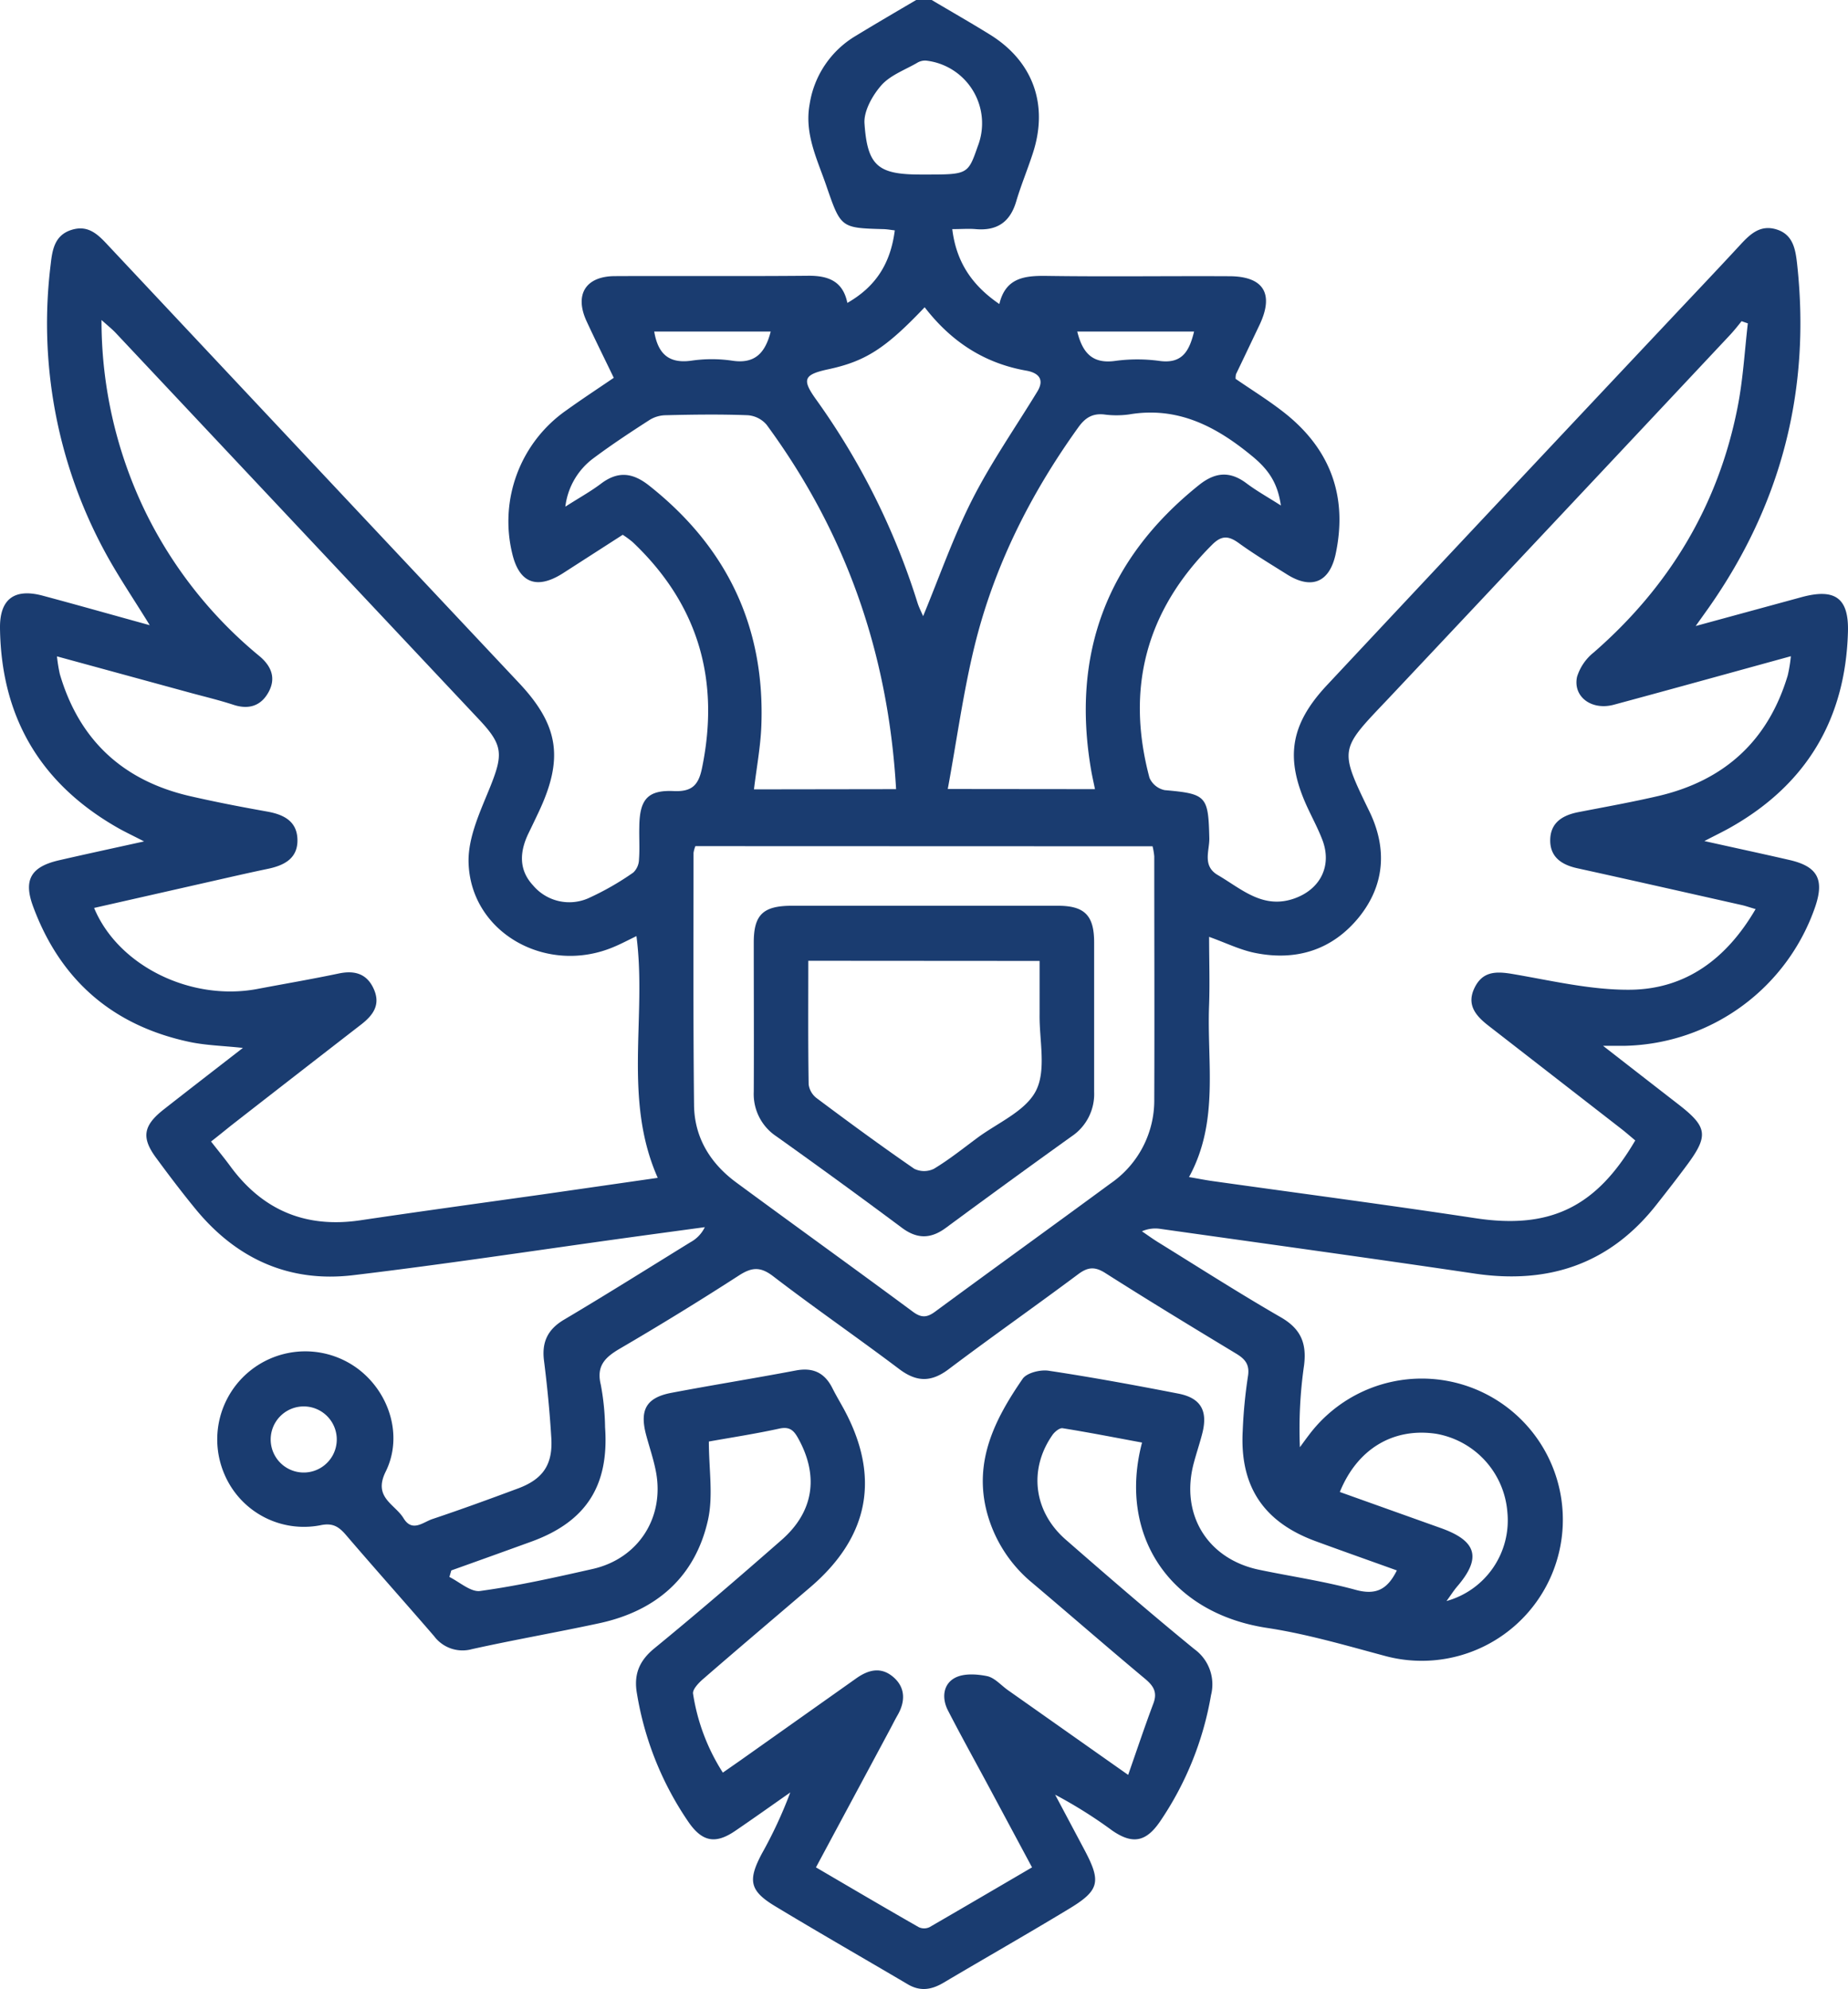 <?xml version="1.0" encoding="UTF-8"?> <svg xmlns="http://www.w3.org/2000/svg" viewBox="0 0 356.82 383.94"><defs><style>.cls-1{fill:#1a3c70;}</style></defs><title>gerb-bfl</title><g id="Слой_2" data-name="Слой 2"><g id="Слой_1-2" data-name="Слой 1"><g id="Слой_1-2-2" data-name="Слой 1-2"><g id="Слой_1-2-2-2" data-name="Слой 1-2-2"><path class="cls-1" d="M179.9,0c3.75,2.23,7.55,4.39,11.26,6.69,8.35,5.18,11.35,13.6,8.23,23-1,3.08-2.26,6.09-3.18,9.2-1.18,4-3.72,5.7-7.82,5.34-1.36-.12-2.73,0-4.52,0,.77,6.33,3.78,10.83,9.09,14.46,1.19-5.06,4.84-5.49,9.1-5.43,11.75.17,23.5,0,35.25.06,6.68,0,8.75,3.37,5.87,9.43-1.51,3.16-3,6.31-4.52,9.46a3.16,3.16,0,0,0-.08.92c3.1,2.14,6.4,4.17,9.42,6.55,8.87,7,12.25,16.14,9.9,27.23-1.17,5.49-4.64,6.94-9.35,4-3.18-2-6.39-3.92-9.42-6.12-2-1.43-3.32-1.41-5.09.36-12.73,12.68-16.72,27.69-12.09,45a4.12,4.12,0,0,0,2.93,2.37c8.08.71,8.43,1.12,8.62,9.27.06,2.4-1.42,5.34,1.65,7.13,4.56,2.66,8.69,6.65,14.75,4.52,5.06-1.78,7.34-6.34,5.42-11.34-.8-2.09-1.87-4.09-2.82-6.12-4.41-9.47-3.47-16,3.64-23.64Q289.22,97,322.38,61.79c4.54-4.83,9.11-9.63,13.6-14.49,1.94-2.11,3.91-4,7.08-3s3.62,3.86,3.93,6.62q4,36.35-17,66.3l-2.58,3.62,20.4-5.56c6.48-1.77,9.19.12,9,6.7-.47,16.87-8.06,29.54-22.83,37.83-1.36.76-2.77,1.44-4.89,2.54,6,1.34,11.24,2.46,16.41,3.65,5.42,1.24,6.78,3.73,5,9a39.8,39.8,0,0,1-36.6,26.87h-4.38c5.44,4.23,10,7.78,14.61,11.35,5.56,4.32,5.8,6,1.59,11.68-1.86,2.51-3.8,5-5.71,7.42-9,11.6-20.85,15.62-35.14,13.54-20.27-3-40.55-5.79-60.82-8.65a6.39,6.39,0,0,0-3.56.47c1.06.72,2.1,1.48,3.19,2.15,7.86,4.86,15.65,9.85,23.65,14.46,3.84,2.22,5,5,4.46,9.28a86,86,0,0,0-.8,15.79c.62-.85,1.24-1.71,1.88-2.54a27.24,27.24,0,1,1,14.31,42.76c-7.46-2-14.92-4.19-22.52-5.34-19-2.88-28.82-18.08-24.15-35.78-5.13-.95-10.22-1.95-15.34-2.77-.57-.09-1.51.67-1.94,1.28-4.65,6.63-3.69,14.79,2.55,20.23,8.19,7.15,16.42,14.26,24.84,21.14a8.39,8.39,0,0,1,3.21,8.87,61.84,61.84,0,0,1-9.89,24.46c-2.69,3.9-5.28,4.37-9.16,1.7a89.06,89.06,0,0,0-11.05-6.94l5.57,10.48c3.41,6.39,3.07,8-3.2,11.74-7.91,4.78-15.94,9.35-23.89,14.06-2.34,1.39-4.54,1.76-7,.28-8.48-5-17.06-9.91-25.49-15-5-3-5.36-5-2.62-10.18A85.51,85.51,0,0,0,152.59,346c-3.55,2.48-7.08,5-10.67,7.44-3.75,2.55-6.29,2.09-8.89-1.6A61.33,61.33,0,0,1,123,327c-.67-3.68.35-6.36,3.34-8.81,8.32-6.81,16.47-13.83,24.55-20.91,6.25-5.46,7.24-12.36,3.26-19.58-.88-1.6-1.67-2.39-3.75-1.92-4.59,1-9.26,1.72-13.53,2.48,0,5.36.88,10.49-.18,15.19-2.48,11-10,17.52-21,19.89-8.17,1.76-16.42,3.19-24.58,5a6.84,6.84,0,0,1-7.29-2.51c-5.63-6.52-11.38-12.95-17-19.51-1.42-1.65-2.59-2.41-5-1.89a16.67,16.67,0,0,1-18.42-9.7,17,17,0,0,1,25.5-20.66c6.25,4.55,9,13.06,5.57,20-2.48,5,1.77,6.24,3.45,9s3.77.76,5.55.16c5.56-1.86,11.07-3.87,16.57-5.92,4.8-1.79,6.72-4.6,6.41-9.73s-.79-10-1.41-14.92c-.47-3.68.77-6.13,4-8,8.16-4.84,16.19-9.89,24.27-14.87a6.52,6.52,0,0,0,2.78-2.91c-5.07.69-10.13,1.37-15.19,2.07-17.57,2.43-35.1,5.1-52.7,7.2-12.33,1.48-22.53-3.14-30.41-12.73-2.61-3.18-5.11-6.47-7.55-9.79-3-4-2.63-6.34,1.41-9.5,4.91-3.85,9.85-7.66,15.25-11.85-3.78-.41-7.07-.48-10.24-1.14C21.8,198,11.66,189.22,6.4,175c-1.92-5.16-.44-7.69,5-8.94,5.18-1.19,10.38-2.31,16.42-3.64-2.11-1.09-3.52-1.75-4.88-2.51C7.82,151.37.23,138.46,0,121.26c-.07-5.64,2.79-7.73,8.23-6.28,6.84,1.83,13.66,3.77,20.68,5.7-3.09-5.05-6.27-9.68-8.89-14.6A92.54,92.54,0,0,1,9.79,51c.31-2.78.76-5.59,4-6.62s5.13.88,7.1,3q39.64,42.24,79.32,84.45c7.72,8.21,8.64,14.63,3.81,24.9-.64,1.35-1.28,2.7-1.94,4.05-1.73,3.54-2,7.07.84,10.12a9.14,9.14,0,0,0,10.61,2.52,53.83,53.83,0,0,0,8.76-5,3.62,3.62,0,0,0,1.09-2.53c.16-2.12,0-4.25.06-6.37.07-5.19,1.6-7.05,6.65-6.82,3.49.16,4.77-1.14,5.44-4.36,3.53-17-.65-31.64-13.35-43.68a19.38,19.38,0,0,0-1.94-1.43l-11.66,7.5c-5,3.13-8.34,1.76-9.67-3.86a26.16,26.16,0,0,1,10.49-27.7c2.92-2.1,5.94-4.08,9.11-6.24-1.8-3.74-3.57-7.29-5.24-10.9-2.39-5.16-.21-8.71,5.47-8.73,12.5-.06,25,.05,37.5-.07,3.88,0,6.55,1.19,7.37,5.24,5.44-3.11,8.33-7.54,9.16-14-.72-.08-1.44-.22-2.16-.24-8.19-.23-8.25-.21-11-8.2-1.75-5.16-4.34-10.13-3.28-15.92A18.63,18.63,0,0,1,165.27,6.9C169.15,4.54,173,2.29,176.9,0ZM18.17,175.26c4.63,11.15,18.59,18,31.36,15.67,5.27-1,10.56-1.9,15.81-3,3.11-.67,5.51,0,6.84,3s-.11,5-2.38,6.78q-12.6,9.75-25.15,19.53c-1.25,1-2.47,2-3.9,3.11,1.45,1.85,2.71,3.38,3.89,5,6.27,8.39,14.54,11.74,24.91,10.21,11.72-1.74,23.47-3.35,35.21-5l22.24-3.2c-6.75-15.23-2.08-31.11-4.11-46.66-1.53.74-2.83,1.43-4.17,2-13.09,5.7-28-2.65-28.25-16.39-.07-4.81,2.32-9.81,4.2-14.47,2.47-6.17,2.46-8-2-12.77L22.34,64.26c-.7-.74-1.52-1.39-2.74-2.49A84.5,84.5,0,0,0,28,98.64a83.62,83.62,0,0,0,22.08,28c2.27,1.89,3.27,4.2,1.79,6.93S48,137,45.11,136.06s-5.53-1.56-8.29-2.31L11,126.7a30.26,30.26,0,0,0,.55,3.41c3.74,12.77,12.21,20.58,25.11,23.56,5,1.15,10,2.11,15,3,3.12.57,5.65,1.84,5.77,5.31.13,3.72-2.55,5.08-5.75,5.74-2.68.56-5.36,1.16-8,1.76Zm297.57,44.88c-.91-.76-1.83-1.57-2.8-2.32l-25.45-19.76c-2.45-1.89-4.36-4-2.83-7.27s4.09-3.33,7.28-2.8c7.61,1.29,15.29,3.15,22.92,3.06,10.68-.14,18.54-6,24.12-15.57-1.22-.35-1.91-.6-2.61-.76-10.59-2.38-21.17-4.78-31.77-7.11-3-.65-5.26-2.1-5.28-5.35,0-3.46,2.36-4.91,5.53-5.51,5.15-1,10.31-1.92,15.41-3.11,12.74-3,21.16-10.68,24.93-23.29a28.51,28.51,0,0,0,.6-3.68c-11.83,3.25-23,6.35-34.2,9.37-4.26,1.14-7.9-1.52-7.09-5.38a9.69,9.69,0,0,1,3.24-4.73c14.53-12.66,24-28.31,27.74-47.22,1.07-5.35,1.37-10.86,2-16.29L336.27,62c-.79,1-1.54,1.93-2.39,2.83q-32.83,35-65.72,69.93c-9.49,10-9.71,9.6-3.75,21.87,3.45,7.11,3,14.18-2,20.4-5.17,6.37-12.16,8.53-20.14,6.9-2.85-.58-5.55-1.92-8.81-3.09,0,4.49.15,8.82,0,13.13-.45,11.1,2,22.51-3.88,33.24,1.77.3,3.1.57,4.44.76,16.94,2.38,33.9,4.61,50.8,7.17,14.33,2.19,23.33-2,30.92-15ZM199.27,360.46l-8.46-15.78c-2.6-4.84-5.27-9.64-7.78-14.52-1.22-2.38-.94-5.07,1.37-6.29,1.68-.89,4.18-.73,6.17-.33,1.46.3,2.68,1.74,4,2.68,7.51,5.29,15,10.58,23.26,16.39,1.75-5,3.23-9.43,4.88-13.82.8-2.15,0-3.38-1.63-4.74-7.28-6.08-14.45-12.32-21.7-18.45a26.48,26.48,0,0,1-8.8-13.6c-2.65-9.91,1.54-18.11,6.88-25.85.8-1.15,3.39-1.8,5-1.56,8.38,1.26,16.73,2.8,25.06,4.42,4.36.85,5.74,3.33,4.62,7.69-.49,1.93-1.14,3.82-1.65,5.75-2.62,9.88,2.64,18.47,12.61,20.56,6.23,1.3,12.56,2.21,18.69,3.89,4,1.08,6.14-.18,7.92-3.76-5.28-1.9-10.53-3.75-15.76-5.67-10-3.7-14.59-10.59-14-21.29a93.6,93.6,0,0,1,1-10.44c.39-2.3-.49-3.38-2.29-4.46-8.44-5.1-16.87-10.22-25.19-15.51-2-1.29-3.37-1.24-5.26.17-8.31,6.2-16.8,12.15-25.08,18.39-3.34,2.5-6.12,2.46-9.43,0-8.08-6.1-16.42-11.84-24.45-18-2.45-1.87-4.11-1.71-6.55-.14q-11.32,7.31-23,14.13c-2.87,1.68-4.6,3.34-3.69,7a47.87,47.87,0,0,1,.82,8.19c.8,11.34-3.71,18.28-14.34,22.11q-7.67,2.78-15.35,5.52l-.37,1.26c2,1,4.19,3,6,2.7,7.28-1,14.48-2.62,21.66-4.24,8.85-2,14-10,12.18-19-.46-2.32-1.24-4.57-1.85-6.86-1.29-4.83,0-7.21,4.87-8.14,8-1.52,16-2.79,24-4.31,3.33-.64,5.58.42,7.08,3.38.67,1.34,1.44,2.63,2.16,3.94,7.17,13.13,5,24.71-6.34,34.45-6.93,5.93-13.9,11.82-20.79,17.8-.85.74-2.06,2-1.92,2.83a39.21,39.21,0,0,0,5.75,15.22l3.4-2.37L165.29,324c2.37-1.69,4.8-2.32,7.18-.29s2.37,4.74.81,7.42c-.57,1-1.06,2-1.6,3-4.65,8.68-9.32,17.36-14.13,26.33,6.73,3.94,13.27,7.79,19.86,11.55a2.45,2.45,0,0,0,2.05,0C186,368.23,192.56,364.38,199.27,360.46Zm-65-197.13a5.83,5.83,0,0,0-.36,1.3c0,16.24-.08,32.47.1,48.7.07,6.26,3.15,11.24,8.13,14.91,11.36,8.37,22.82,16.6,34.17,25,1.6,1.17,2.69,1.1,4.25-.05,11.26-8.29,22.6-16.46,33.86-24.74a19.46,19.46,0,0,0,8.45-16.32c.06-15.61,0-31.22,0-46.83a12.89,12.89,0,0,0-.33-1.94Zm38.75-11c-1.51-26.25-9.72-49.56-25-70.34a5.29,5.29,0,0,0-3.66-1.84c-5.24-.2-10.49-.13-15.73,0a6.12,6.12,0,0,0-3.14.87c-3.67,2.36-7.33,4.77-10.83,7.38a13.64,13.64,0,0,0-5.5,9.4c2.77-1.77,5-3,6.94-4.48,3.2-2.39,6-2.11,9.14.34C140.33,105.54,147.76,121,147,140.2c-.16,4-.92,8-1.42,12.17Zm38.4,0c-.29-1.43-.54-2.52-.73-3.61-3.87-22.44,3-40.82,20.8-55.08,3.08-2.47,5.92-2.78,9.14-.38,2,1.51,4.26,2.76,6.69,4.32-.63-4.39-2.4-7-5.78-9.72C234.68,82.24,227.29,78.42,218,80a18,18,0,0,1-4.86,0c-2.25-.22-3.63.67-4.94,2.5-9.28,12.91-16.31,26.92-20.07,42.37-2.16,8.89-3.39,18-5.13,27.43Zm-32.9-93c-7.61,8-11.45,10.45-18.81,12-4.5,1-4.88,1.94-2.2,5.69a137.69,137.69,0,0,1,19.65,39.35c.27.86.7,1.68,1.08,2.57,3.2-7.73,5.86-15.39,9.51-22.56s8.33-13.89,12.55-20.81c1.44-2.38.17-3.57-2-4-8.16-1.4-14.6-5.57-19.77-12.27ZM258.7,288l19.6,7c6.89,2.48,7.77,5.76,3.06,11.24-.65.76-1.18,1.61-2.06,2.81a16.15,16.15,0,0,0,11.75-17.14,16.66,16.66,0,0,0-13.78-15.15C269.05,275.55,262.1,279.63,258.7,288ZM178.55,33.69c8.34,0,8.34,0,10.25-5.48a12.18,12.18,0,0,0-10-16.51,2.93,2.93,0,0,0-1.73.44c-2.37,1.37-5.18,2.38-6.9,4.33s-3.42,5-3.25,7.36c.56,8.28,2.68,9.86,10.89,9.86ZM58.87,284.24a6.38,6.38,0,1,0-.45,0ZM148.81,64H126.32c.72,4.29,2.81,6.24,7.19,5.62a27.17,27.17,0,0,1,7.85,0C145.76,70.3,147.76,68.13,148.81,64Zm81.75,0H208c1,4,2.83,6.28,7.29,5.67a31.75,31.75,0,0,1,8.6,0C228.38,70.28,229.66,67.62,230.56,64Z"></path><path class="cls-1" d="M178.39,174.84h25.87c5.14,0,7,1.85,7,7.06v28.87a9.82,9.82,0,0,1-4.37,8.6Q194.71,228.1,182.65,237c-2.93,2.17-5.56,2.2-8.51,0q-12-8.94-24.22-17.64a9.78,9.78,0,0,1-4.38-8.59c.05-9.62,0-19.24,0-28.86,0-5.35,1.82-7.06,7.33-7.07Zm-22.32,10.62c0,8.22-.06,16,.07,23.88a4,4,0,0,0,1.6,2.68c6.19,4.63,12.43,9.21,18.79,13.59a4.3,4.3,0,0,0,3.8,0c2.87-1.73,5.52-3.84,8.22-5.85,4-3,9.45-5.23,11.48-9.22s.63-9.73.7-14.7V185.49Z"></path></g></g></g></g></svg> 
